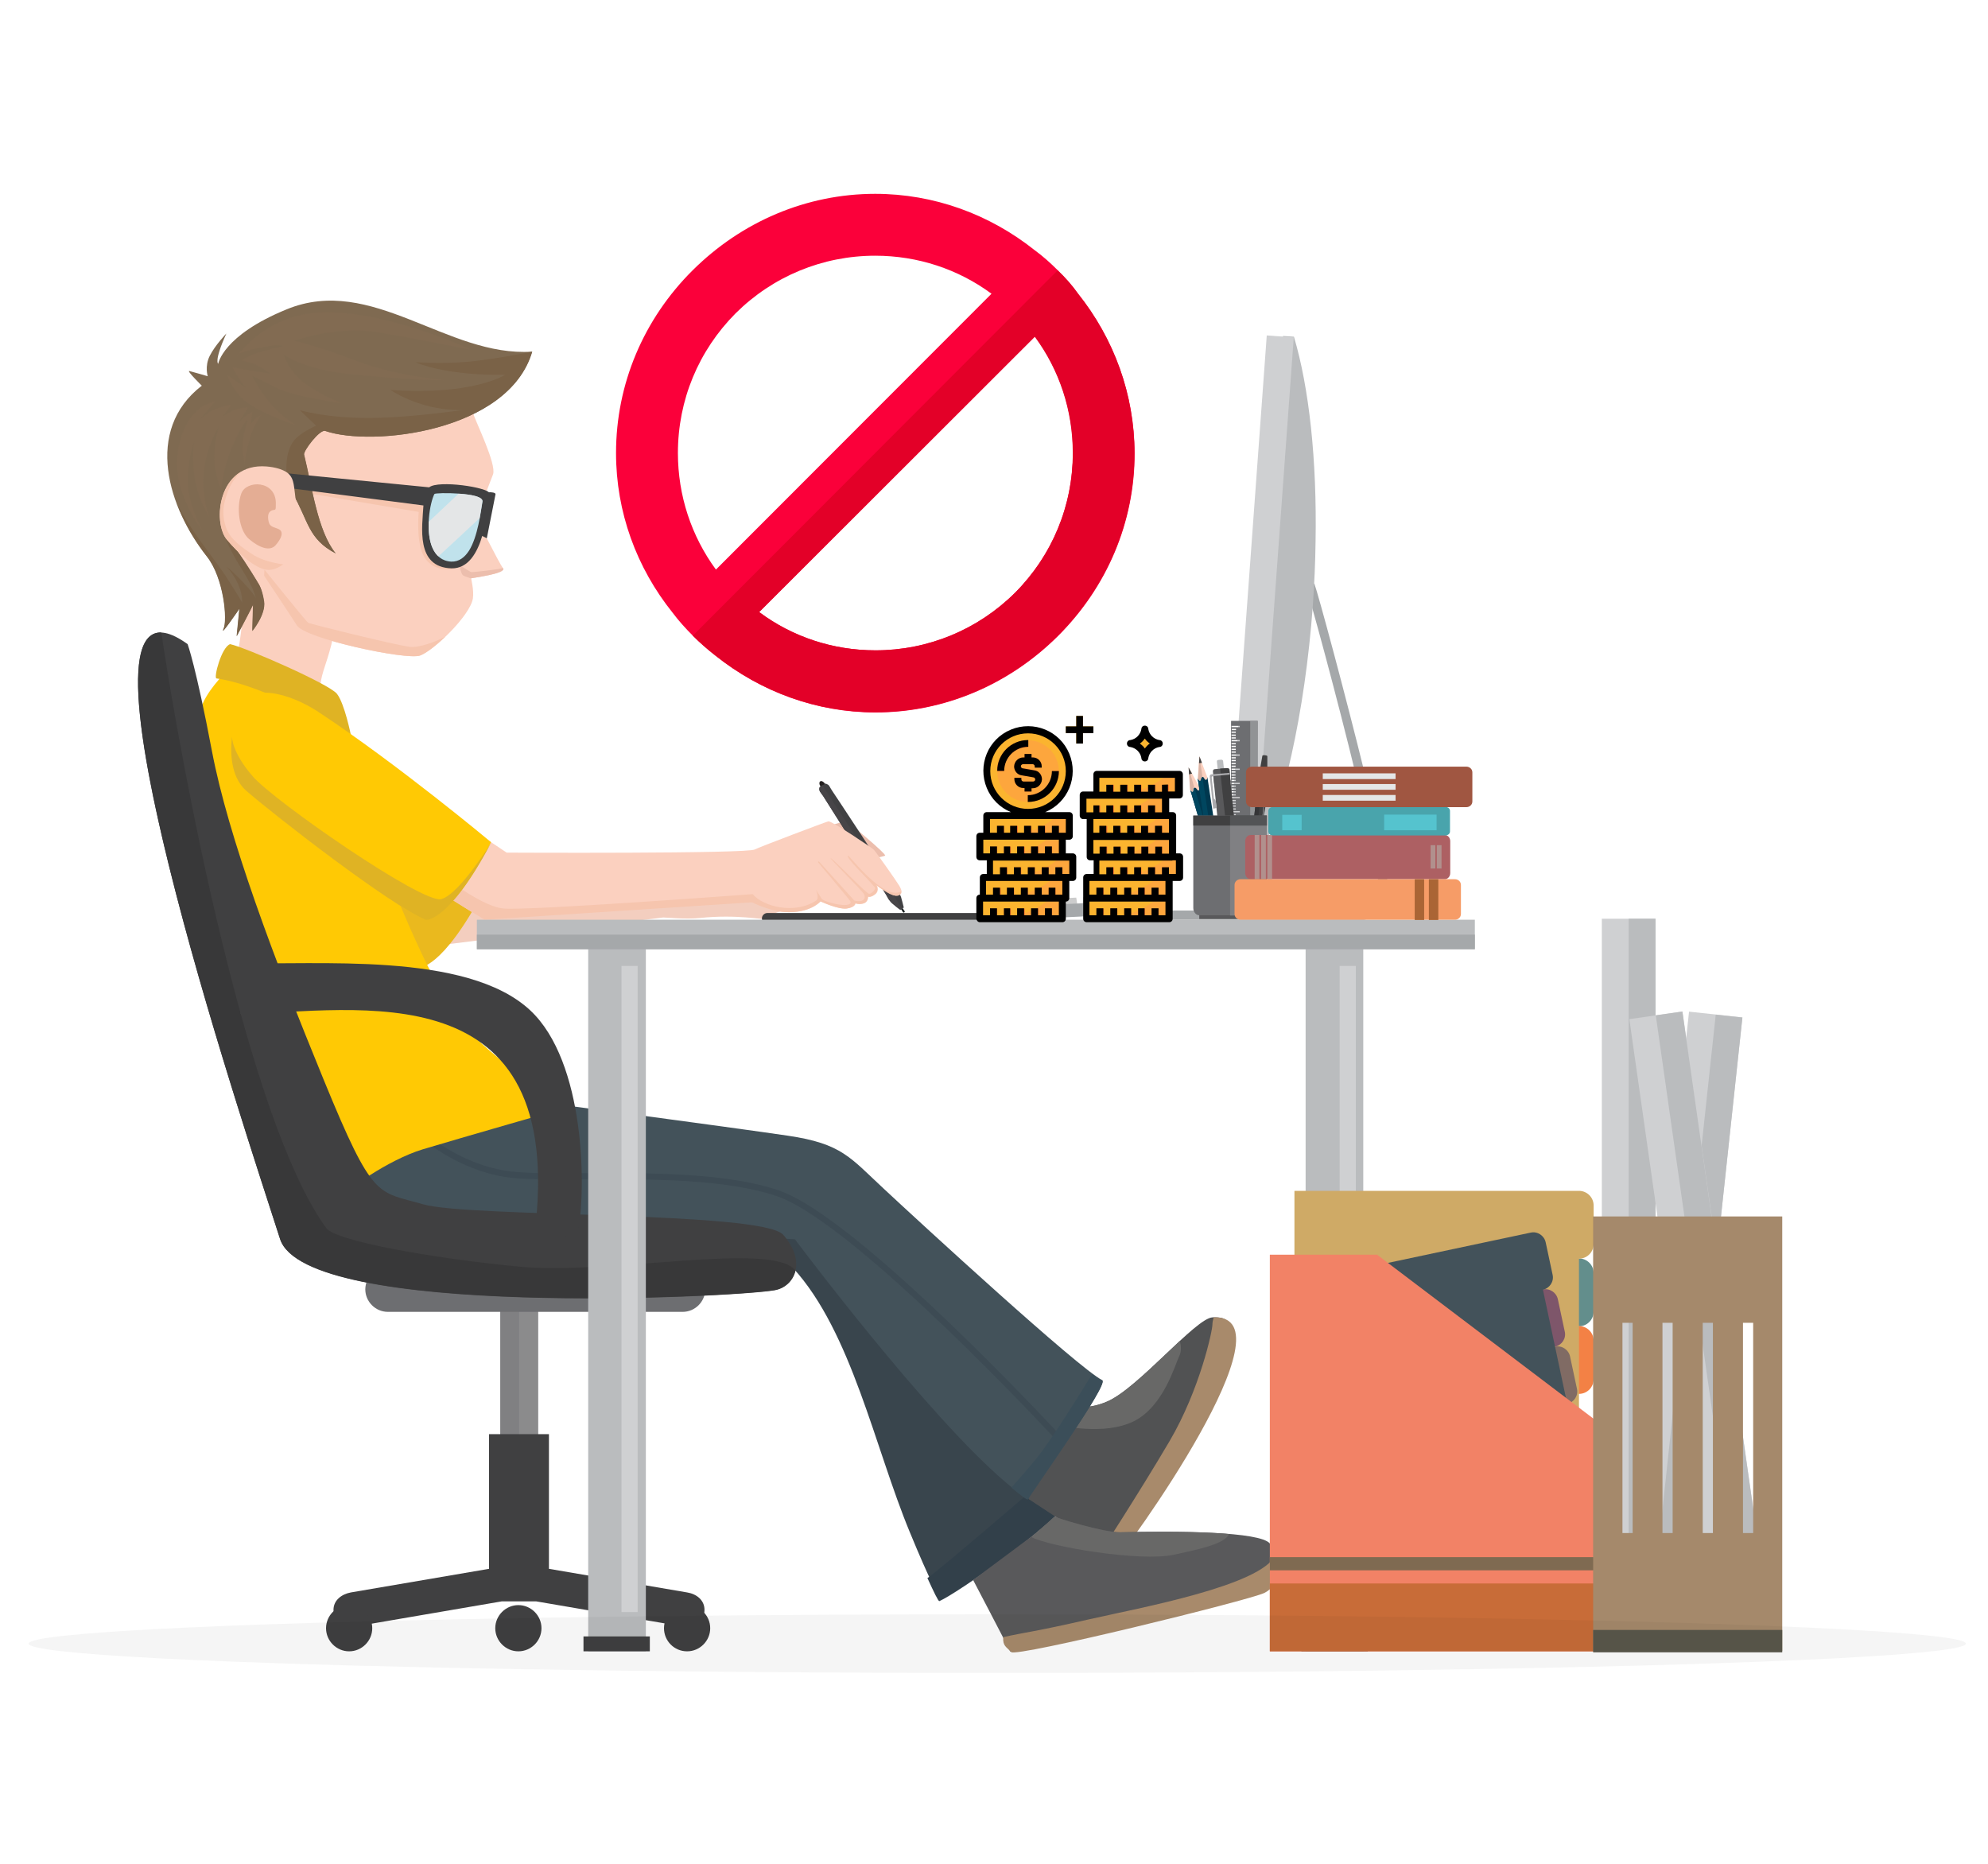 <?xml version="1.0" encoding="utf-8"?>
<!-- Generator: Adobe Illustrator 22.0.0, SVG Export Plug-In . SVG Version: 6.00 Build 0)  -->
<svg version="1.1" id="Layer_1" xmlns="http://www.w3.org/2000/svg" xmlns:xlink="http://www.w3.org/1999/xlink" x="0px" y="0px"
	 viewBox="0 0 800 750" style="enable-background:new 0 0 800 750;" xml:space="preserve">
<style type="text/css">
	.st0{fill-rule:evenodd;clip-rule:evenodd;fill:#F3CEBF;}
	.st1{fill-rule:evenodd;clip-rule:evenodd;fill:#EAB91E;}
	.st2{fill-rule:evenodd;clip-rule:evenodd;fill:#ECBEAD;}
	.st3{fill-rule:evenodd;clip-rule:evenodd;fill:#1D2324;}
	.st4{fill-rule:evenodd;clip-rule:evenodd;fill:#232020;}
	.st5{fill-rule:evenodd;clip-rule:evenodd;fill:#414143;}
	.st6{fill-rule:evenodd;clip-rule:evenodd;fill:#323133;}
	.st7{fill-rule:evenodd;clip-rule:evenodd;fill:#2D2B2C;}
	.st8{fill-rule:evenodd;clip-rule:evenodd;fill:#474548;}
	.st9{fill-rule:evenodd;clip-rule:evenodd;fill:#1A2122;}
	.st10{fill-rule:evenodd;clip-rule:evenodd;fill:#FBD0BF;}
	.st11{fill-rule:evenodd;clip-rule:evenodd;fill:#F6C5AE;}
	.st12{fill-rule:evenodd;clip-rule:evenodd;fill:#7F6A51;}
	.st13{fill-rule:evenodd;clip-rule:evenodd;fill:#7A6247;}
	.st14{fill-rule:evenodd;clip-rule:evenodd;fill:#39454D;}
	.st15{fill-rule:evenodd;clip-rule:evenodd;fill:#32404A;}
	.st16{fill-rule:evenodd;clip-rule:evenodd;fill:#515253;}
	.st17{fill-rule:evenodd;clip-rule:evenodd;fill:#686867;}
	.st18{fill-rule:evenodd;clip-rule:evenodd;fill:#A88A6B;}
	.st19{fill-rule:evenodd;clip-rule:evenodd;fill:#43525A;}
	.st20{fill-rule:evenodd;clip-rule:evenodd;fill:#3D4B54;}
	.st21{fill-rule:evenodd;clip-rule:evenodd;fill:#3B4E59;}
	.st22{fill-rule:evenodd;clip-rule:evenodd;fill:#FFC904;}
	.st23{fill-rule:evenodd;clip-rule:evenodd;fill:#59595B;}
	.st24{fill-rule:evenodd;clip-rule:evenodd;fill:#CCCCCC;}
	.st25{fill-rule:evenodd;clip-rule:evenodd;fill:#A5A8AA;}
	.st26{fill-rule:evenodd;clip-rule:evenodd;fill:#404041;}
	.st27{fill-rule:evenodd;clip-rule:evenodd;fill:#808082;}
	.st28{fill-rule:evenodd;clip-rule:evenodd;fill:#8B8B8C;}
	.st29{fill-rule:evenodd;clip-rule:evenodd;fill:#6D6E71;}
	.st30{fill-rule:evenodd;clip-rule:evenodd;fill:#DFB324;}
	.st31{fill-rule:evenodd;clip-rule:evenodd;fill:#383839;}
	.st32{fill-rule:evenodd;clip-rule:evenodd;fill:#BABCBE;}
	.st33{fill-rule:evenodd;clip-rule:evenodd;fill:#C0E2EC;}
	.st34{fill-rule:evenodd;clip-rule:evenodd;fill:#E4E6E7;}
	.st35{fill-rule:evenodd;clip-rule:evenodd;fill:#E4AD94;}
	.st36{fill-rule:evenodd;clip-rule:evenodd;fill:#CFD0D2;}
	.st37{fill-rule:evenodd;clip-rule:evenodd;fill:#826B52;}
	.st38{fill-rule:evenodd;clip-rule:evenodd;fill:#919395;}
	.st39{fill-rule:evenodd;clip-rule:evenodd;fill:#ABABAE;}
	.st40{fill-rule:evenodd;clip-rule:evenodd;fill:#353537;}
	.st41{fill-rule:evenodd;clip-rule:evenodd;fill:#504D6A;}
	.st42{fill-rule:evenodd;clip-rule:evenodd;fill:#00384F;}
	.st43{fill-rule:evenodd;clip-rule:evenodd;fill:#00465F;}
	.st44{fill-rule:evenodd;clip-rule:evenodd;fill:#DAB3A4;}
	.st45{fill-rule:evenodd;clip-rule:evenodd;fill:#414141;}
	.st46{fill-rule:evenodd;clip-rule:evenodd;fill:#808083;}
	.st47{fill-rule:evenodd;clip-rule:evenodd;fill:#535456;}
	.st48{fill-rule:evenodd;clip-rule:evenodd;fill:#AD6063;}
	.st49{fill-rule:evenodd;clip-rule:evenodd;fill:#49A4AC;}
	.st50{fill-rule:evenodd;clip-rule:evenodd;fill:#A05641;}
	.st51{fill-rule:evenodd;clip-rule:evenodd;fill:#B1908D;}
	.st52{fill-rule:evenodd;clip-rule:evenodd;fill:#F69C67;}
	.st53{fill-rule:evenodd;clip-rule:evenodd;fill:#AA6535;}
	.st54{fill-rule:evenodd;clip-rule:evenodd;fill:#55C3CE;}
	.st55{fill-rule:evenodd;clip-rule:evenodd;fill:#638E8C;}
	.st56{fill-rule:evenodd;clip-rule:evenodd;fill:#F38145;}
	.st57{fill-rule:evenodd;clip-rule:evenodd;fill:#CFAA66;}
	.st58{fill-rule:evenodd;clip-rule:evenodd;fill:#7E566A;}
	.st59{fill-rule:evenodd;clip-rule:evenodd;fill:#806B64;}
	.st60{fill-rule:evenodd;clip-rule:evenodd;fill:#F28266;}
	.st61{fill-rule:evenodd;clip-rule:evenodd;fill:#C86C38;}
	.st62{fill-rule:evenodd;clip-rule:evenodd;fill:#A5896B;}
	.st63{fill-rule:evenodd;clip-rule:evenodd;fill:#59574B;}
	.st64{opacity:4.000000e-02;fill-rule:evenodd;clip-rule:evenodd;}
	.st65{fill:#FBB42F;}
	.st66{fill:#FDA63D;}
	.st67{fill:#FB7B2F;}
	.st68{fill:#FB003A;}
	.st69{fill:#E30028;}
</style>
<g id="character">
	<path id="XMLID_214_" class="st0" d="M131.6,352.8c6.7,0,128.2,2.9,131.2,1.3c3-1.6,17.7-8.1,15.4-7.7c-2.3,0.4,19.1-1.5,19.1-1.5
		s27.4,17.7,31.1,17.6c7.3-0.2-11.9,2.2-21.8,7.1c1.1,0.7-10-1.8-24.9-0.2c-5.5,0.6-13.8-0.2-14.8-0.2c-1,0.1-121,15-121,15
		L131.6,352.8z"/>
	<path id="XMLID_213_" class="st1" d="M93.2,304.6c-4.2,11.3-4.7,26.1,3,32.8c10.6,9.3,57.9,46.1,72.3,52c0,0,9.3,1,26.3-31.2
		c0,0-37.3-31.2-69.6-52.5C113.9,298.2,97.3,293.5,93.2,304.6z"/>
	<path id="XMLID_212_" class="st2" d="M313.7,341.9c1.4-0.8,12.2-7.4,12.6-7.4c0.4,0,13.5-4.2,14.1-4c1,0.3,16.4,13.2,15.8,13.8
		c-0.2,0.2-5.8,1.7-7.5,1c-4.6-1.9-8.4-8-10.5-8.5c-2.8-0.7-8.8,1.3-10.6,0.9C325.8,337.3,313.7,341.9,313.7,341.9z"/>
	<g id="XMLID_204_">
		<path id="XMLID_211_" class="st3" d="M363.9,367.1L363.9,367.1c-0.2,0.1-0.4,0.1-0.5-0.1l-1.1-1.6c-0.1-0.2-0.1-0.4,0.1-0.5
			c0.2-0.1,0.4-0.1,0.5,0.1l1.1,1.6C364.2,366.8,364.1,367,363.9,367.1z"/>
		<path id="XMLID_210_" class="st4" d="M332,317.4c0.5-0.3,0.5-1.2-0.1-2.1c-0.5-0.8-1.4-1.2-1.8-0.9c-0.5,0.3-0.5,1.2,0.1,2.1
			C330.6,317.3,331.5,317.7,332,317.4z"/>
		<path id="XMLID_209_" class="st5" d="M363.7,365.2c-0.2-0.9-1-3.9-1.1-4.2c-0.1-0.3-0.3-0.8-0.8-1.7c-0.5-0.9-0.9-0.9-4.1-6.2
			c-3.3-5.3-21.7-33.3-22.9-35c-1.1-1.7-1.1-2.2-1.9-2.5c-0.7-0.4-0.8-0.3-1.1-0.1c-0.1,0.1-0.5,0.3-0.9,0.5
			c-0.4,0.3-0.7,0.5-0.8,0.6c-0.3,0.2-0.4,0.3-0.4,1.1c0.1,0.8,0.4,1,1.6,2.7c1.1,1.8,19,30.1,22.5,35.3c3.5,5.2,3.3,5.5,3.9,6.3
			c0.6,0.8,1,1.2,1.2,1.4c0.2,0.2,2.6,2.2,3.4,2.7L363.7,365.2z"/>
		<path id="XMLID_208_" class="st6" d="M357,355.5l-0.8,0.5c-0.2,0.2-0.6,0.1-0.7-0.2l-7.4-11.5c-0.2-0.2-0.1-0.6,0.2-0.7l0.8-0.5
			c0.2-0.2,0.6-0.1,0.7,0.2l7.4,11.5C357.3,355,357.3,355.4,357,355.5z"/>
		<path id="XMLID_207_" class="st7" d="M355.5,355.9c0.2,0.2,0.5,0.3,0.7,0.2l0.4-0.3l-8-12.4l-0.4,0.3c-0.2,0.2-0.3,0.5-0.2,0.7
			L355.5,355.9z"/>
		<path id="XMLID_206_" class="st8" d="M356.2,356c-0.2,0.2-0.6,0.1-0.7-0.2l-7.4-11.5c-0.2-0.2-0.1-0.6,0.2-0.7l0.4-0.3L330.9,316
			c-0.4,0.3-0.7,0.5-0.8,0.6c-0.3,0.2-0.4,0.3-0.4,1.1c0.1,0.8,0.4,1,1.6,2.7c1.1,1.8,19,30.1,22.5,35.3c3.5,5.2,3.3,5.5,3.9,6.3
			c0.6,0.8,1,1.2,1.2,1.4c0.2,0.2,2.6,2.2,3.4,2.7l0.4-0.3l0.3-0.2l-0.5-0.8l-5.9-9.1L356.2,356z"/>
		<path id="XMLID_205_" class="st9" d="M363,365.7l-0.3,0.2l0.7,1.1c0.1,0.2,0.3,0.2,0.5,0.1L363,365.7z"/>
	</g>
	<path id="XMLID_203_" class="st10" d="M93.9,219.4c2.6,20.1,6.3,21.2,0.9,48c0,0,35,16.9,34.7,15.7c-2.6-13,3.6-13.7,6.3-37.9
		L93.9,219.4z"/>
	<path id="XMLID_202_" class="st10" d="M190.3,166.1c1.1,3.6,9.6,20.7,8.1,24.8c-1.6,4.1-6.7,17.4-6.7,17.4s9,18.1,10.7,20.3
		c1.8,2.2-12.7,4-12.8,4.1c-0.1,0,1.2,4.7,0.7,8.1c-1.1,7-16.1,21.3-21.3,23c-5.7,1.9-46.1-6.8-49.5-12.1c-3.4-5.3-13.2-20-13.2-20
		l0.2-5.1c1.2-26.8,9.3-50.9,13-79.8L190.3,166.1z"/>
	<path id="XMLID_201_" class="st11" d="M191.7,218.9c-0.4,0.2-1.3,6.8-6.7,9.2c-3.7,1.7-11.6,1.9-14.8-5c-2.8-6-1.7-17.1-1.7-17.1
		l-42.6-7.2l-1.1-5l61.1,9.1L191.7,218.9z"/>
	<path id="XMLID_200_" class="st2" d="M202.4,228.6c1.8,2.2-12.7,4-12.8,4.1c0,0,0,0,0,0.1c-4.3-1.6-3.3-0.5-4.9-5.5
		c0,0,4.5,2.7,4.8,2.9C189.8,230.4,201.7,229,202.4,228.6z"/>
	<path id="XMLID_199_" class="st11" d="M179.2,256.2c-4,3.8-8,6.8-10.2,7.6c-5.7,1.9-46.1-6.8-49.5-12.1c-3.4-5.3-13.2-20-13.2-20
		l0.1-2.5c0,0,16.8,20.9,17.6,21.4c0.8,0.5,34.8,8.9,40.9,9.7C168.7,260.7,175.2,258.3,179.2,256.2z"/>
	<path id="XMLID_198_" class="st12" d="M135.1,222.7c-11.3-5.9-10.9-13.2-17.5-24.5c0,0-5.6-7.4-16-1.4c-10.4,6-11.1,18.2-6.7,24.2
		c4.4,6,9,13.8,9,13.8s1.5,2,2.3,7.2c0.8,5.2-4.7,11.9-4.7,11.9s0.3-11.2,0.3-10.7c0,0.4-6.6,12.8-6.6,12.8l1.1-11.1
		c0,0-8,11.7-6.4,8.2c1.7-3.4,0.2-20.5-6.7-29.2c-15.4-19.5-25.4-50.6-2-68.7c0,0-6.3-6.2-5-5.9c1.3,0.3,7.4,2.1,7.4,2.1
		s-1.3-4,0.8-8.2c2.1-4.2,6.6-8.9,6.7-9c-5.1,11.2-3.3,12.2-3.3,12.2s1.8-11.4,27.5-21.9c34.4-14.2,64.6,19.3,98.8,17
		c-9.5,32.3-64.5,38.4-83.3,31.9c-2.2-0.7-8.8,8-8.5,9.5C125.6,196,127.8,213.8,135.1,222.7z"/>
	<path id="XMLID_197_" class="st13" d="M94.2,204.7c-2.8,5.8-2.1,12.4,0.8,16.3c4.4,6,9,13.8,9,13.8s1.5,2,2.3,7.2
		c0.8,5.2-4.7,11.9-4.7,11.9s0.3-11.2,0.3-10.7c0,0.4-6.6,12.8-6.6,12.8l1.1-11.1c0,0-8,11.7-6.4,8.2c1.7-3.4,0.2-20.5-6.7-29.2
		c-4.9-6.3-9.3-13.7-12.2-21.5c5.7,11.2,12.7,19.2,19.4,28.9c0.6,0.9,6.9,10.7,6.9,11.2c0,0.4,0.9-6.6-6.2-14.4
		c2.3,1.5,11.4,10.7,11.8,12.9c0.1,0.6-0.2-2.3-3-7.4c-2.8-5.2-8.6-12.7-10.4-21.2c-1.7-8.5,1.3-8.8,2.7-10.2
		C92.4,202.2,92.9,203,94.2,204.7z"/>
	<path id="XMLID_196_" class="st13" d="M135.1,222.7c-11.3-5.9-10.9-13.2-17.5-24.5c0,0-0.5-0.7-1.5-1.5c-2-10.6-0.2-16.4,2.2-19.4
		c2.7-3.4,8.9-6,8.9-6l-6.5-6.2c21.2,5.4,44.4,2.6,65.8-0.1c-12.2,0.4-23.1-4-29.4-8.1c32.2,2.3,45.5-5.6,46.2-6.1
		c0,0-21.7,0.8-36.1-5c-0.6-0.2,9.5,0.8,20.7-0.2s26.3-4.1,26.3-4.1c-9.5,32.3-64.5,38.4-83.3,31.9c-2.2-0.7-8.8,8-8.5,9.5
		C125.6,196,127.8,213.8,135.1,222.7z"/>
	<path id="XMLID_195_" class="st14" d="M268.3,495.5c-0.4,0.1,50.8,14.7,50.8,14.7c23.6,25.8,32.9,72.3,47,106.3
		c8.2,19.9,11.8,26.6,12.8,26.4c9-2.3,42.3-47.9,41.1-49.2l-98.6-111.2L268.3,495.5z"/>
	<path id="XMLID_194_" class="st15" d="M373.2,635c2.7,5.9,4.4,9.4,4.8,9.3c7-3,45.5-29.9,53.2-41.4c-4.4-1.5-13.2-5.6-13.2-5.6
		C418,597.5,375,634.3,373.2,635z"/>
	<path id="XMLID_193_" class="st16" d="M420.9,562.4c5.6,0.9,12.1,7,24.6,1.6c12.5-5.3,35.7-33.7,42.5-33.9c6.7-0.2,6.5,1.9,8.8,9.1
		c2.3,7.2-47.1,87.5-48.5,86.6c-1.4-0.9-34.4-22.6-34.4-22.6L420.9,562.4z"/>
	<path id="XMLID_192_" class="st17" d="M429.1,565.1c4.2,1.3,9.3,1.9,16.4-1.1c7.8-3.3,19.8-15.6,29.3-24.4c0.5,1.9,0.7,4.2-0.3,6.2
		c-1.6,3.2-6.2,20.1-18.2,26.1c-12.1,6-29.8,1.6-29.8,1.6L429.1,565.1L429.1,565.1z"/>
	<path id="XMLID_191_" class="st18" d="M488.4,530.1c32.9-0.9-34.1,92.7-41.9,100.9c-2.9-2.1-5.1-4.1-5.1-4.1s16.9-26,29.2-46.9
		c12.3-20.9,17.4-44.9,17.3-47.1C487.9,532.2,488.1,531.2,488.4,530.1z"/>
	<path id="XMLID_190_" class="st19" d="M139.8,454.6c1.4,7.4,4.6,20.9,17.6,28.3c13,7.4,162.5,15.8,162.5,15.8s53.3,71.3,85.3,98.2
		c7.7,6.5,8.4,6.7,8.7,6.1c1.4-2.8,32.5-46.2,29.7-47.6c-9.6-4.8-73.1-63.2-87.9-77c-13.6-12.6-16.9-18.2-38.7-21.4
		c-22.4-3.3-107.1-14.7-112.7-15.1C197.3,441.6,139.8,454.6,139.8,454.6z"/>
	<path id="XMLID_189_" class="st20" d="M168.2,453.8c0.2,0.2,0.4,0.3,0.7,0.5c3.6,3,16.7,13.9,34.5,16.8c6.8,1.1,18.5,1.1,32.1,1
		c25.3-0.1,57.2-0.3,78.1,7c32.3,11.2,112.5,97.9,112.7,98.1l-1.8,1.7c-0.2-0.2-80-86.4-111.7-97.5c-20.5-7.1-52.2-7-77.3-6.8
		c-13.8,0.1-25.5,0.1-32.5-1c-18.5-3.1-32-14.3-35.7-17.4c-0.3-0.2-0.5-0.4-0.6-0.5L168.2,453.8z"/>
	<path id="XMLID_188_" class="st21" d="M407,598.6c5.9,4.9,6.6,5.1,6.8,4.6c1.4-2.8,32.5-46.2,29.7-47.6c-0.9-0.4-2.3-1.4-4-2.7
		c-4.4,7.2-16.5,26.8-22.6,34.2C412.9,592,409.4,595.9,407,598.6z"/>
	<path id="XMLID_187_" class="st22" d="M125.6,279.6c-8.9-9.1-24.2-12-27.1-12.6c-4.2-0.8-5.3-2.1-7.4-1.4c-0.4,0.1-0.8,1-3.3,3.5
		c-0.4,0.4,3.4,0.3,2.3,1.9c-2,2.8-9.2,9.3-10.5,18.8c-1.9,13.5,2.2,17.8,5.5,46c4.6,40.4,18.1,93.3,38.1,121.2
		c20,27.9,11.6,28.8,13.5,25.5c1.9-3.2,19.5-15.8,33.4-20c13.9-4.2,59.6-17.3,59.6-17.3s-27.1-14.7-41.9-31.4
		C163.4,386.6,136.6,291,125.6,279.6z"/>
	<path id="XMLID_186_" class="st23" d="M417.1,616.8l7.4-6.6c-0.4,0.4,19.7,6.5,26.2,6.4c23.2-0.6,56.4-0.3,60.3,4.5
		c3.9,4.9,3.5,13.9-0.7,17.9c-4.2,3.9-103.1,27.2-103.8,25.5c-0.7-1.6-14.9-28.7-14.9-28.7L417.1,616.8z"/>
	<path id="XMLID_185_" class="st17" d="M415,618.5l5.8-5l0,0l3.7-3.3c-0.4,0.4,19.7,6.5,26.2,6.4c13.9-0.3,31.3-0.4,43.9,0.7
		c-1.8,4.2-13.5,6.4-22.1,8.3C459,628.6,422.3,622.4,415,618.5z"/>
	<g id="XMLID_490_">
		<polygon id="XMLID_499_" class="st24" points="400.2,362.8 406.4,362.5 407,366.3 400,366.7 		"/>
		<polygon id="XMLID_498_" class="st24" points="409.1,362.3 415.3,362 415.9,365.9 408.9,366.2 		"/>
		<polygon id="XMLID_497_" class="st24" points="418,361.9 424.2,361.6 424.8,365.5 417.8,365.8 		"/>
		<polygon id="XMLID_496_" class="st24" points="426.9,361.5 433.1,361.2 433.7,365.1 426.7,365.4 		"/>
		<polygon id="XMLID_495_" class="st24" points="435.8,361.1 442,360.8 442.6,364.6 435.6,365 		"/>
		<polygon id="XMLID_494_" class="st24" points="444.7,360.6 450.9,360.4 451.5,364.2 444.5,364.5 		"/>
		<polygon id="XMLID_493_" class="st24" points="453.6,360.2 459.8,359.9 460.4,363.8 453.4,364.1 		"/>
		<path id="XMLID_492_" class="st25" d="M395,367.3c0-0.5,0.2-1,0.5-1.4c0.4-0.4,0.8-0.6,1.4-0.6l72.3-3.4c0.5,0,1,0.2,1.4,0.5
			c0.4,0.4,0.6,0.8,0.6,1.4l0.1,1.3c0.1,1.1-0.8,2-1.9,2.1l-72.3,3.4c-1.1,0.1-2-0.8-2.1-1.9L395,367.3z"/>
		<path id="XMLID_491_" class="st25" d="M465.7,365l1.9-0.3l0,2.2l-0.4,3.5h-1.5C465.8,370.4,465.7,365,465.7,365z"/>
	</g>
	<path id="XMLID_184_" class="st26" d="M308.8,367.4h107.7c1.2,0,2.2,1,2.2,2.2l0,0c0,1.2-1,2.2-2.2,2.2H308.8c-1.2,0-2.2-1-2.2-2.2
		l0,0C306.6,368.4,307.6,367.4,308.8,367.4z"/>
	<path id="XMLID_183_" class="st10" d="M169.6,320.2l34.3,22.9c0,0,97.8,0.5,99.9-1.3c0.9-0.6,29.1-11.3,29.6-11.3
		c1.6,0,17.4,10.6,18.2,11.4c0.8,0.8,8.8,12.1,10.2,14.4c1.4,2.3,1.3,3.4-0.1,4c-1.5,0.6-3.8-0.7-6-2.1c-2.3-1.4-2.9-2.1-2.9-2.1
		s1.3,2.2-0.5,3.7c-1.8,1.5-2.9,1-2.9,1s0.1,2.1-1.7,2.7c-1.8,0.6-3.4,0-3.4,0s0,1.6-3.5,2.1c-3.5,0.4-10.5-2.9-10.5-2.9
		s-4.2,5-14.6,4.3c-5.8-0.4-13.6-4.8-13.6-4.8L195,370.1c0,0-46.9-28.3-44.8-31.1C152.2,336.2,169.6,320.2,169.6,320.2z"/>
	<path id="XMLID_182_" class="st11" d="M362.6,358.7c0.1,0.8-0.3,1.3-1.1,1.6c-1.5,0.6-3.8-0.7-6-2.1c-2.3-1.4-2.9-2.1-2.9-2.1
		s1.3,2.2-0.5,3.7c-1.8,1.5-2.9,1-2.9,1s0.1,2.1-1.7,2.7c-1.8,0.6-3.4,0-3.4,0s0,1.6-3.5,2.1c-3.5,0.4-10.5-2.9-10.5-2.9
		s-4.2,5-14.6,4.3c-5.8-0.4-12.9-3.9-12.9-3.9L195,370.1c0,0-12.7-7.6-24.5-15.4l2.5-6.5c0,0,19.3,16.5,29.7,17.4
		c10.4,0.9,100.2-5.8,100.2-5.8c4.1,5,16.9,8.3,25.5,2.6c1.5-1-0.1-4.4-0.1-4.4s1.6,2.5,2.4,3.7c0.8,1.2,11.8,4.2,11.6,1.2
		c0-0.5-11.1-13.4-13-15.8c-0.3-0.4,0.2-0.6,0.4-0.3l14.1,15.6c0,0,1.4,0.3,2.5,0.2c1.1-0.2,2.1-1.1,1.5-2.6
		c-0.6-1.5-14.7-15.2-13.5-14.7c1.2,0.5,14.5,14.5,15.5,14.4c1-0.2,2.9-1.9,2.2-2.7c-3.4-4.1-12-12.1-10.7-12.7
		C341.7,344.1,355.7,362.7,362.6,358.7z"/>
	<g id="XMLID_179_">
		<rect id="XMLID_181_" x="201.3" y="507.2" class="st27" width="15.2" height="81.1"/>
		<rect id="XMLID_180_" x="208.9" y="507.2" class="st28" width="7.6" height="81.1"/>
	</g>
	<path id="XMLID_178_" class="st26" d="M196.9,577.1h24v54.2l55.6,9.5c3.8,0.6,7,3.1,7,7v0c0,3.8-3.2,7.6-7,7l-60.7-10.4h-13.9
		l-60.7,10.4c-3.8,0.6-7-3.1-7-7v0c0-3.8,3.2-6.3,7-7l55.6-9.5V577.1z"/>
	<path id="XMLID_177_" class="st26" d="M140.5,664.5c5.1,0,9.3-4.2,9.3-9.3c0-5.1-4.2-9.3-9.3-9.3c-5.1,0-9.3,4.2-9.3,9.3
		C131.2,660.3,135.4,664.5,140.5,664.5z"/>
	<path id="XMLID_176_" class="st26" d="M276.5,664.5c5.1,0,9.3-4.2,9.3-9.3c0-5.1-4.2-9.3-9.3-9.3c-5.1,0-9.3,4.2-9.3,9.3
		C267.2,660.3,271.3,664.5,276.5,664.5z"/>
	<path id="XMLID_175_" class="st26" d="M208.6,664.5c5.1,0,9.3-4.2,9.3-9.3c0-5.1-4.2-9.3-9.3-9.3c-5.1,0-9.3,4.2-9.3,9.3
		C199.3,660.3,203.5,664.5,208.6,664.5z"/>
	<path id="XMLID_174_" class="st29" d="M156.1,509.7h118.6c5,0,9.1,4.1,9.1,9.1l0,0c0,5-4.1,9.1-9.1,9.1H156.1c-5,0-9.1-4.1-9.1-9.1
		l0,0C147.1,513.7,151.1,509.7,156.1,509.7z"/>
	<path id="XMLID_173_" class="st30" d="M92.6,259.2c6.4,1.4,39.8,16,43,20c3.1,4,5.6,16.6,5.6,16.6c-4.5-2.2-34.2-20-54.1-22.8
		C85.9,272.8,89.1,260.4,92.6,259.2z"/>
	<path id="XMLID_172_" class="st22" d="M96,285.3c-4.2,11.3-4.7,26.1,3,32.8c10.6,9.3,57.9,46.1,72.3,52c0,0,9.3,1,26.3-31.2
		c0,0-37.3-31.2-69.6-52.5C116.7,279,100.1,274.2,96,285.3z"/>
	<path id="XMLID_171_" class="st30" d="M93.4,296.3c-1.1,8.6,0.3,17.2,5.7,21.9c10.6,9.3,57.9,46.1,72.3,52c0,0,9.3,1,26.3-31.2
		c0,0-12.7,20.7-20.1,22.8c-7.4,2.1-67.4-39.5-75.9-49.4C93.2,302.6,93.3,296.5,93.4,296.3z"/>
	<path id="XMLID_170_" class="st26" d="M75.5,259.2c-56.4-40.6,23.2,195.6,37.2,239.4c10.3,32.2,183.1,23.5,199.1,20.6
		c7.8-1.4,13-11.3,3.4-22.3c-8.4-9.6-126.4-6.9-145-12.3c-18.5-5.4-19.9-1.2-39.9-50c-20-48.7-38.5-98-45-132.3
		C78.8,268,75.5,259.2,75.5,259.2z"/>
	<path id="XMLID_169_" class="st31" d="M64.9,254.5c-34-0.9,34.9,203.6,47.8,244c10.3,32.2,183.1,23.5,199.1,20.6
		c4-0.7,7.3-3.7,8.3-7.8c-8.9-12-75.1,1.9-111.2-1.6c-36.1-3.5-73.9-10.4-77.6-15.5C99.5,450.5,73.2,309.8,64.9,254.5z"/>
	<rect id="XMLID_168_" x="236.7" y="375.7" class="st32" width="23.2" height="288.8"/>
	<rect id="XMLID_167_" x="525.4" y="374.1" class="st32" width="23.2" height="290.4"/>
	<rect id="XMLID_166_" x="191.9" y="370.1" class="st32" width="401.6" height="11.8"/>
	<rect id="XMLID_165_" x="191.9" y="376.1" class="st25" width="401.6" height="5.9"/>
	<path id="XMLID_164_" class="st26" d="M232.3,497.9c3.9-19.4,3.2-70.8-19-91.4c-25.7-23.9-86.6-17.9-118-19l1.4,20.5
		c46.6-0.8,131.9-18.5,118.4,88.8L232.3,497.9z"/>
	<path id="XMLID_163_" class="st26" d="M194,198.5c0.6-0.2,1.3-0.2,2.5-0.4c1.2-0.1,3,0.1,2.9,0.8c-0.1,0.6-3.5,17.7-3.5,17.7
		s-4.3-2.1-3.4-1.8C193.4,215,194,198.5,194,198.5z"/>
	<path id="XMLID_160_" class="st26" d="M197,198.5c-0.7,4.4-1.8,30.5-15.3,30.2c-14.5-0.4-11.8-16.6-11.3-25.3L97.8,194l0.9-5.2
		c24.6,2.4,49.3,4.9,74,7.3C176.4,193.1,196.5,196.1,197,198.5L197,198.5z M193.9,201.6L193.9,201.6c0.2-2.5-18.3-3.5-18.9-2.4
		c-2.6,4.9-5.4,25.9,6.5,26.4C191.1,226.1,192.8,207.7,193.9,201.6z"/>
	<path id="XMLID_159_" class="st33" d="M174.8,198.8c-1.8,3.5-3.8,14.9-0.7,21.8c1.4,3,3.7,5.2,7.5,5.4c3.1,0.1,5.4-1.7,7.2-4.5
		c3.5-5.7,4.6-15.3,5.4-19.8C194.4,198.1,175.2,198.1,174.8,198.8z"/>
	<path id="XMLID_158_" class="st34" d="M172.5,210c-0.1,3.7,0.2,7.6,1.6,10.6c0.6,1.3,1.3,2.4,2.3,3.3c4.4-4,10.8-10,16.6-15.4
		c0.5-2.6,0.8-5,1.1-6.7c0.2-2.6-7.8-3-9.6-3.1L172.5,210z"/>
	<path id="XMLID_157_" class="st10" d="M114.8,189.7c-1.6-0.9-4-1.7-7.6-2c-19.5-1.5-21.8,22.5-15.9,29.4
		c4.8,5.7,11.5,11.7,16.3,12.1c4.9,0.3,10.2-4.6,11.9-8.9c1.3-3.3,0-14.8-0.8-21.6C118.2,195.2,118.3,191.6,114.8,189.7z"/>
	<path id="XMLID_156_" class="st11" d="M97.1,189.8c-10,5.8-10.4,21.9-5.8,27.4c4.8,5.7,11.5,11.7,16.3,12.1
		c2.2,0.2,4.4-0.8,6.4-2.2c-3.3-0.4-8.4-1.6-11.7-3.6c-5-3.1-9.9-6.7-11.4-11.4c-1.5-4.6-1.4-8.3,0.6-13.8
		C93.4,192.9,96.8,190,97.1,189.8z"/>
	<path id="XMLID_155_" class="st35" d="M97.1,198.6c-2,5.5-1,14.8,3.1,18.3c4.1,3.5,8.4,5.1,10.7,2.5c2.3-2.6,3.4-5.3,1.4-6.4
		c-2-1-3.7-0.8-4.2-3.1c-0.5-2.3-0.2-3.9,1.3-4.5c1.5-0.6,1.6,0.6,1.6-3C110.9,193.2,99.1,193.1,97.1,198.6z"/>
	<path id="XMLID_154_" class="st25" d="M528.9,234.8c1.5,4,12.4,44.3,20.5,77.3c5,20.3,8.9,38,8.9,43.1c0,14.9-9.7,14.9-9.7,14.9
		l0,0h-78.9v-3.7h78.9v0c0.4,0,6-0.4,6-11.2c0-4.8-3.8-22.2-8.7-42.2c-8-33-18.9-73-20.4-76.9L528.9,234.8z"/>
	<path id="XMLID_153_" class="st32" d="M520.7,135.5l-4.4-0.3l-15.5,214.1l4.3,0.3c11.2-24.2,20-62.5,23.2-105.9
		c0.6-8.7,1-17.3,1.1-25.6C530,185.1,526.8,156,520.7,135.5z"/>
	
		<rect id="XMLID_152_" x="400.2" y="236.7" transform="matrix(7.274957e-02 -0.997 0.997 7.274957e-02 229.046 730.715)" class="st36" width="214.6" height="10.9"/>
	<path id="XMLID_151_" class="st37" d="M95.6,142.9c1.9-2.1,9.6-12.4,25.2-16.1c25.7-6.1,69.2,14,68.7,13.9c-1.3-0.1-24-4.9-39-7.2
		c-15-2.3-32.1,3.6-32.1,3.6s7.9,1.6,25.3,8.2c17.4,6.6,36.1,7.4,34.6,7.7c-1.5,0.2-33.2-1.2-46-3.7c-12.7-2.5-18.1-6.6-18.1-6.6
		s1.7,6.5,8.7,11.7c7,5.2,16,8.4,15.2,8c-0.8-0.3-20.2-2.7-27.3-6.5c-7.1-3.8-9.3-4.6-9.3-4.6s3.9,7.8,9.1,13c5.2,5.2,9.3,7,7.9,6.6
		c-1.4-0.3-16.9-5.9-21.6-11.1c-4.6-5.2-5.7-9.5-5.2-8.9c0.5,0.6,7.8,5.6,7,5c-0.8-0.6-5.9-8.8-5-8.2c0.9,0.6,14.9,2.6,14.9,2.6
		s-3.7-2.9-6.3-3.8c-2.6-0.9-5-1.5-5-1.5s2.3-1.9,8.7-3.7c6.4-1.9,7.7-1.9,7.7-1.9C112.9,137.6,95.6,141.5,95.6,142.9z"/>
	<path id="XMLID_150_" class="st37" d="M82.2,163.1c0,0-6.5,3-9.6,13.8c-3.1,10.8-0.5,19.1,2.7,26.2c3.1,7.1,7.1,11.7,6.3,10.6
		c-0.8-1.2-6.3-11.6-6-21.1c0.2-9.5,2.7-15.1,2.7-15.1s-1.3,3.6-0.1,13.7c1.2,10.1,6.5,17.5,6,16.7c-0.5-0.8-3.5-10.1-1.9-20.2
		c1.6-10.1,6.3-16.8,5.8-16.1c-0.5,0.7-2.6,10.3-1.6,16.2c0.9,5.9,2.7,9.9,2.6,9.1c-0.1-0.8,0.8-8.8,4.5-17.5
		c3.7-8.7,6.3-10.9,6-10.3c-0.2,0.6-2.7,8.9-1.9,13.2c0.8,4.3,0.9,5.6,0.8,4.3c-0.1-1.3,1.7-10.9,3.9-15.1c2.2-4.2,3.1-4.8,3-4.6
		c-0.1,0.1-1.5,0.5-2.8,1.8c-1.3,1.3-1.6,1.9-1.6,1.7c0.1-0.2,0.5-4.7,0.5-4.7s-0.3,0.1-2.3,1.4c-2,1.3-3.5,3.4-3.3,3
		c0.2-0.3,4-6.1,4-6.1s-3.2-0.2-6.4,1.3c-3.1,1.5-4.1,2.7-4.1,2.6c0.1-0.1,3.8-5.1,3.6-5.1c-0.2,0-6,1.3-8.4,2.8
		c-2.4,1.5-4.1,3.2-4.1,3.1c0-0.1,6.3-7.3,6-7.3C86.3,161.5,82.2,163.1,82.2,163.1z"/>
	<path id="XMLID_149_" class="st18" d="M437.9,651.7c-21.3,4.9-25.9,5.2-34.2,7.1c-0.2,3.6,1.2,3.8,3.2,6
		c2,2.2,95.7-20.8,101.9-23.8c6.2-3,5.7-10.6,4.5-15.3C507.5,638.1,459.2,646.9,437.9,651.7z"/>
	<rect id="XMLID_131_" x="539.1" y="388.7" class="st36" width="6.5" height="260"/>
	<rect id="XMLID_130_" x="250.1" y="388.7" class="st36" width="6.5" height="260"/>
	<rect id="XMLID_129_" x="234.8" y="658.5" class="st26" width="26.7" height="6"/>
	<rect id="XMLID_128_" x="523.7" y="658.5" class="st26" width="26.7" height="6"/>
	<g id="XMLID_46_">
		<rect id="XMLID_127_" x="482.6" y="366.6" class="st23" width="24.8" height="3.2"/>
		<g id="XMLID_78_">
			<path id="XMLID_80_" class="st29" d="M495.4,290.1l-0.1,49.9l10.7,0l0.1-49.9L495.4,290.1L495.4,290.1z M498.9,337.9L498.9,337.9
				v0.5l-3.3,0l0-0.5L498.9,337.9L498.9,337.9z M498.9,292.1L498.9,292.1l0,0.5l-3.3,0l0-0.5L498.9,292.1L498.9,292.1z M497.4,293.3
				L497.4,293.3l0,0.5l-1.7,0l0-0.5L497.4,293.3L497.4,293.3z M497.3,294.4L497.3,294.4l0,0.5l-1.7,0l0-0.5L497.3,294.4L497.3,294.4
				z M497.3,295.6L497.3,295.6l0,0.5l-1.7,0l0-0.5L497.3,295.6L497.3,295.6z M497.3,296.7L497.3,296.7l0,0.5l-1.7,0l0-0.5
				L497.3,296.7L497.3,296.7z M498.9,297.8L498.9,297.8l0,0.5l-3.3,0l0-0.5L498.9,297.8L498.9,297.8z M497.3,299L497.3,299l0,0.5
				l-1.7,0l0-0.5L497.3,299L497.3,299z M497.3,300.1L497.3,300.1l0,0.5l-1.7,0l0-0.5L497.3,300.1L497.3,300.1z M497.3,301.3
				L497.3,301.3l0,0.5l-1.7,0l0-0.5L497.3,301.3L497.3,301.3z M497.3,302.4L497.3,302.4l0,0.5l-1.7,0l0-0.5L497.3,302.4L497.3,302.4
				z M498.9,303.6L498.9,303.6l0,0.5l-3.3,0l0-0.5L498.9,303.6L498.9,303.6z M497.3,304.7L497.3,304.7l0,0.5l-1.7,0l0-0.5
				L497.3,304.7L497.3,304.7z M497.3,305.8L497.3,305.8l0,0.5l-1.7,0l0-0.5L497.3,305.8L497.3,305.8z M497.3,307L497.3,307l0,0.5
				l-1.7,0l0-0.5L497.3,307L497.3,307z M497.3,308.1L497.3,308.1v0.5l-1.7,0l0-0.5L497.3,308.1L497.3,308.1z M498.9,309.3
				L498.9,309.3l0,0.5l-3.3,0v-0.5L498.9,309.3L498.9,309.3z M497.3,310.4L497.3,310.4l0,0.5l-1.7,0l0-0.5L497.3,310.4L497.3,310.4z
				 M497.3,311.6L497.3,311.6l0,0.5l-1.7,0l0-0.5L497.3,311.6L497.3,311.6z M497.3,312.7L497.3,312.7l0,0.5l-1.7,0l0-0.5
				L497.3,312.7L497.3,312.7z M497.3,313.8L497.3,313.8l0,0.5l-1.7,0l0-0.5L497.3,313.8L497.3,313.8z M498.9,315L498.9,315l0,0.5
				l-3.3,0l0-0.5L498.9,315L498.9,315z M497.3,316.1L497.3,316.1l0,0.5l-1.7,0l0-0.5L497.3,316.1L497.3,316.1z M497.3,317.3
				L497.3,317.3l0,0.5l-1.7,0l0-0.5L497.3,317.3L497.3,317.3z M497.3,318.4L497.3,318.4l0,0.5l-1.7,0l0-0.5L497.3,318.4L497.3,318.4
				z M497.3,319.6L497.3,319.6l0,0.5l-1.7,0l0-0.5L497.3,319.6L497.3,319.6z M498.9,320.7L498.9,320.7l0,0.5l-3.3,0l0-0.5
				L498.9,320.7L498.9,320.7z M497.3,321.9L497.3,321.9l0,0.5l-1.7,0l0-0.5L497.3,321.9L497.3,321.9z M497.3,323L497.3,323l0,0.5
				l-1.7,0l0-0.5L497.3,323L497.3,323z M497.3,324.1L497.3,324.1l0,0.5l-1.7,0l0-0.5L497.3,324.1L497.3,324.1z M497.3,325.3
				L497.3,325.3l0,0.5l-1.7,0l0-0.5L497.3,325.3L497.3,325.3z M498.9,326.4L498.9,326.4l0,0.5l-3.3,0l0-0.5L498.9,326.4L498.9,326.4
				z M497.3,327.6L497.3,327.6v0.5l-1.7,0l0-0.5L497.3,327.6L497.3,327.6z M497.3,328.7L497.3,328.7v0.5l-1.7,0v-0.5L497.3,328.7
				L497.3,328.7z M497.3,329.9L497.3,329.9l0,0.5l-1.7,0l0-0.5L497.3,329.9L497.3,329.9z M497.3,331L497.3,331l0,0.5l-1.7,0l0-0.5
				L497.3,331L497.3,331z M498.9,332.1L498.9,332.1v0.5l-3.3,0l0-0.5L498.9,332.1L498.9,332.1z M497.3,333.3L497.3,333.3v0.5l-1.7,0
				v-0.5L497.3,333.3L497.3,333.3z M497.3,334.4L497.3,334.4v0.5l-1.7,0l0-0.5L497.3,334.4L497.3,334.4z M497.3,335.6L497.3,335.6
				l0,0.5l-1.7,0l0-0.5L497.3,335.6L497.3,335.6z M497.3,336.7L497.3,336.7l0,0.5l-1.7,0l0-0.5L497.3,336.7z"/>
			<polygon id="XMLID_79_" class="st38" points="503.1,340 506,340 506.1,290.1 503.1,290.1 			"/>
		</g>
		<g id="XMLID_69_">
			<path id="XMLID_77_" class="st32" d="M492.8,311.9l-2.5,0.2l-0.6-5.6c0-0.2,0-0.3,0.1-0.5l0.4-0.2l1.3-0.1c0.3,0,0.7,0.2,0.7,0.6
				L492.8,311.9z"/>
			<path id="XMLID_76_" class="st23" d="M495.2,314.8l-6.6,0.6l-0.5-5c0-0.2,0-0.4,0.2-0.6c0.1-0.2,0.3-0.3,0.6-0.3l5-0.4
				c0.2,0,0.4,0.1,0.6,0.2c0.2,0.1,0.3,0.3,0.3,0.6L495.2,314.8z"/>
			<path id="XMLID_75_" class="st26" d="M491,309.3l2.8-0.2c0.2,0,0.4,0,0.6,0.2c0.2,0.1,0.3,0.3,0.3,0.6l0.5,4.9l-3.7-0.8
				L491,309.3L491,309.3z"/>
			<polygon id="XMLID_74_" class="st23" points="493.2,361.3 488.2,312 494.8,311.4 499.8,360.7 			"/>
			<polygon id="XMLID_73_" class="st26" points="496.5,361 491.2,311.8 494.8,311.4 499.8,360.7 			"/>
			<polygon id="XMLID_70_" class="st39" points="494.9,311.7 494.8,311 487.5,311.6 487.4,311.6 487,311.8 486.8,312.3 488.2,325.4 
				488.9,325.3 489.6,325.1 489.2,322.1 488.5,321.3 487.6,312.9 487.7,312.5 488.1,312.3 			"/>
		</g>
		<g id="XMLID_64_">
			<polygon id="XMLID_68_" class="st26" points="509.4,315.9 506.1,315.6 501.1,362.2 504.3,362.5 			"/>
			<polygon id="XMLID_67_" class="st40" points="507.8,315.8 506.1,315.6 501.1,362.2 502.7,362.4 			"/>
			<path id="XMLID_66_" class="st26" d="M510,304.3c0-0.4-1.9-0.6-2-0.2l-2.6,14.9l3.8,0.4l-1.1,10.2l0.1,0c0.1-0.1,0.1,0,0.5-2
				c0.4-2,1.5-8.3,1.5-9.2C510.2,313.6,509.9,309.8,510,304.3z"/>
			<polygon id="XMLID_65_" class="st41" points="509.3,318.6 505.2,318.2 505.2,319 509.2,319.4 			"/>
		</g>
		<g id="XMLID_57_">
			<polygon id="XMLID_63_" class="st42" points="479,317.9 489.6,353.9 493.4,353 482.8,317 480.6,316.7 			"/>
			<polygon id="XMLID_62_" class="st43" points="479,317.9 489.6,353.9 491.5,353.5 480.5,316.4 			"/>
			<path id="XMLID_61_" class="st10" d="M482.8,317l-4.4-8.1l0.6,9c0.3,0.3,0.6,0.8,0.9,0.7c0.6-0.1,0-1.4,0.8-1.6
				c0.8-0.2,1,1.2,1.6,1.1C482.8,317.9,482.8,317,482.8,317z"/>
			<path id="XMLID_59_" class="st44" d="M478.3,308.8l0.6,9c0.3,0.3,0.6,0.8,0.9,0.7c0.6-0.1,0-1.4,0.8-1.6l0,0L478.3,308.8z"/>
			<polygon id="XMLID_58_" class="st45" points="479.7,311.3 478.3,308.8 478.5,311.6 			"/>
		</g>
		<g id="XMLID_51_">
			<polygon id="XMLID_56_" class="st42" points="482,313.4 487.6,350.4 491.5,349.9 485.9,312.9 483.9,312.5 			"/>
			<polygon id="XMLID_55_" class="st43" points="482,313.4 487.6,350.4 489.5,350.2 483.8,312.1 			"/>
			<path id="XMLID_54_" class="st10" d="M485.9,312.9l-3.3-8.6l-0.6,9c0.2,0.3,0.5,0.8,0.8,0.8c0.6-0.1,0.2-1.4,1-1.5
				c0.8-0.1,0.8,1.3,1.4,1.2C485.8,313.9,485.9,312.9,485.9,312.9z"/>
			<path id="XMLID_53_" class="st44" d="M482.7,304.4l-0.6,9c0.2,0.3,0.5,0.8,0.8,0.8c0.6-0.1,0.2-1.4,1-1.5l0,0L482.7,304.4z"/>
			<polygon id="XMLID_52_" class="st45" points="483.7,307 482.7,304.4 482.5,307.1 			"/>
		</g>
		<path id="XMLID_50_" class="st29" d="M509.7,328.2v37.2c0,1.6-1.1,2.9-2.4,2.9h-24.7c-1.3,0-2.4-1.3-2.4-2.9v-37.2H509.7z"/>
		<rect id="XMLID_49_" x="480.2" y="328.2" class="st26" width="29.6" height="4"/>
		<path id="XMLID_48_" class="st46" d="M509.7,365.4l0-33.2H495v36.2h12.4C508.6,368.3,509.7,367,509.7,365.4z"/>
		<rect id="XMLID_47_" x="495" y="328.2" class="st47" width="14.8" height="4"/>
	</g>
	<path id="XMLID_45_" class="st48" d="M581.4,336c1.2,0,2.2,1.1,2.2,2.5v12.8c0,1.4-1,2.5-2.2,2.5h-78.1c-1.2,0-2.2-1.1-2.2-2.5
		v-12.8c0-1.4,1-2.5,2.2-2.5H581.4z"/>
	<path id="XMLID_44_" class="st49" d="M581.6,324.7c1.1,0,1.9,0.7,1.9,1.6v8.3c0,0.9-0.9,1.6-1.9,1.6h-69.3c-1.1,0-1.9-0.7-1.9-1.6
		v-8.3c0-0.9,0.9-1.6,1.9-1.6H581.6z"/>
	<path id="XMLID_43_" class="st50" d="M590.1,308.5c1.3,0,2.4,1,2.4,2.3v11.7c0,1.3-1.1,2.3-2.4,2.3h-86.3c-1.3,0-2.4-1-2.4-2.3
		v-11.7c0-1.3,1.1-2.3,2.4-2.3H590.1z"/>
	<g id="XMLID_37_">
		<rect id="XMLID_42_" x="504.9" y="336" class="st51" width="1.9" height="17.8"/>
		<rect id="XMLID_41_" x="507.5" y="336" class="st51" width="1.9" height="17.8"/>
		<rect id="XMLID_40_" x="510" y="336" class="st51" width="1.9" height="17.8"/>
		<rect id="XMLID_39_" x="575.7" y="340.1" class="st51" width="1.9" height="9.4"/>
		<rect id="XMLID_38_" x="578.2" y="340.1" class="st51" width="1.9" height="9.4"/>
	</g>
	<g id="XMLID_33_">
		<path id="XMLID_36_" class="st52" d="M585.5,353.8c1.3,0,2.4,1,2.4,2.3v11.7c0,1.3-1.1,2.3-2.4,2.3h-86.3c-1.3,0-2.4-1-2.4-2.3
			v-11.7c0-1.3,1.1-2.3,2.4-2.3H585.5z"/>
		<rect id="XMLID_35_" x="569.3" y="353.8" class="st53" width="3.8" height="16.4"/>
		<rect id="XMLID_34_" x="575" y="353.8" class="st53" width="3.8" height="16.4"/>
	</g>
	<g id="XMLID_29_">
		<rect id="XMLID_32_" x="532.3" y="319.9" class="st34" width="29.3" height="2.3"/>
		<rect id="XMLID_31_" x="532.3" y="315.5" class="st34" width="29.3" height="2.3"/>
		<rect id="XMLID_30_" x="532.3" y="311.2" class="st34" width="29.3" height="2.3"/>
	</g>
	<rect id="XMLID_28_" x="516" y="327.9" class="st54" width="7.8" height="6.2"/>
	<rect id="XMLID_27_" x="557" y="327.8" class="st54" width="21.1" height="6.3"/>
	<g id="XMLID_23_">
		<path id="XMLID_26_" class="st55" d="M635.4,506.4L635.4,506.4c3.2,0,5.9,2.6,5.9,5.9v15.5c0,3.2-2.6,5.9-5.9,5.9l0,0
			c-3.2,0-5.9-2.6-5.9-5.9v-15.5C629.5,509.1,632.1,506.4,635.4,506.4z"/>
		<path id="XMLID_25_" class="st56" d="M635.4,533.6L635.4,533.6c3.2,0,5.9,2.6,5.9,5.9V555c0,3.2-2.6,5.9-5.9,5.9l0,0
			c-3.2,0-5.9-2.6-5.9-5.9v-15.5C629.5,536.3,632.1,533.6,635.4,533.6z"/>
		<path id="XMLID_24_" class="st57" d="M520.9,479.2h114.5c3.2,0,5.9,2.6,5.9,5.9v15.5c0,3.2-2.6,5.9-5.9,5.9v105.8H520.9V479.2z"/>
	</g>
	<path id="XMLID_22_" class="st58" d="M620.9,518.9L620.9,518.9c2.7-0.6,5.4,1.2,6,3.9l2.8,13.1c0.6,2.7-1.2,5.4-3.9,6l0,0
		c-2.7,0.6-5.4-1.2-6-3.9l-2.8-13.1C616.4,522.2,618.1,519.5,620.9,518.9z"/>
	<path id="XMLID_21_" class="st59" d="M625.8,541.9L625.8,541.9c2.7-0.6,5.4,1.2,6,3.9l2.8,13.1c0.6,2.7-1.2,5.4-3.9,6h0
		c-2.7,0.6-5.4-1.2-6-3.9l-2.8-13.1C621.3,545.2,623,542.5,625.8,541.9z"/>
	<path id="XMLID_20_" class="st19" d="M519.4,516.5l96.6-20.5c2.7-0.6,5.4,1.2,6,3.9l2.8,13.1c0.6,2.7-1.2,5.4-3.9,6l19,89.3
		l-96.6,20.5L519.4,516.5z"/>
	<polygon id="XMLID_19_" class="st60" points="511,504.9 554.3,504.9 554.3,505 664.5,588.5 664.5,664.5 511,664.5 	"/>
	<rect id="XMLID_18_" x="511" y="637.2" class="st61" width="153.5" height="27.3"/>
	<rect id="XMLID_17_" x="511" y="626.6" class="st12" width="153.5" height="5.3"/>
	<rect id="XMLID_16_" x="644.6" y="369.7" class="st36" width="21.6" height="286.2"/>
	<rect id="XMLID_15_" x="655.4" y="369.7" class="st32" width="10.8" height="286.2"/>
	<g id="XMLID_12_">
		
			<rect id="XMLID_14_" x="570.1" y="505.8" transform="matrix(0.107 -0.994 0.994 0.107 92.603 1136.345)" class="st36" width="218" height="21.6"/>
		
			<rect id="XMLID_13_" x="575.4" y="511.8" transform="matrix(0.107 -0.994 0.994 0.107 96.811 1142.188)" class="st32" width="218" height="10.8"/>
	</g>
	<g id="XMLID_9_">
		
			<rect id="XMLID_11_" x="671" y="407.4" transform="matrix(0.99 -0.141 0.141 0.99 -66.059 101.389)" class="st36" width="21.6" height="218"/>
		
			<rect id="XMLID_10_" x="681.7" y="406.6" transform="matrix(0.99 -0.141 0.141 0.99 -65.904 102.146)" class="st32" width="10.8" height="218"/>
	</g>
	<path id="XMLID_3_" class="st62" d="M641.1,489.5h76.1v174.9h-76.1V489.5L641.1,489.5z M657,532.3h-4.1v84.6h4.1V532.3L657,532.3z
		 M673.1,532.3H669v84.6h4.1V532.3L673.1,532.3z M689.3,532.3h-4.1v84.6h4.1V532.3L689.3,532.3z M705.5,532.3h-4.1v84.6h4.1V532.3z"
		/>
	<rect id="XMLID_2_" x="641.1" y="655.9" class="st63" width="76.1" height="9"/>
</g>
<ellipse id="shadow" class="st64" cx="401.3" cy="661.4" rx="389.8" ry="11.8"/>
<g>
	<g>
		<rect x="394.3" y="336.5" class="st65" width="33.2" height="8.3"/>
		<rect x="397.1" y="328.2" class="st65" width="33.2" height="8.3"/>
		<rect x="398.5" y="344.8" class="st65" width="33.2" height="8.3"/>
		<rect x="395.7" y="353.1" class="st65" width="33.2" height="8.3"/>
		<rect x="394.3" y="361.4" class="st65" width="33.2" height="8.3"/>
		<rect x="438.6" y="328.2" class="st65" width="33.2" height="8.3"/>
		<rect x="438.6" y="336.5" class="st65" width="33.2" height="8.3"/>
		<rect x="441.4" y="344.8" class="st65" width="33.2" height="8.3"/>
		<rect x="437.2" y="353.1" class="st65" width="33.2" height="8.3"/>
		<rect x="437.2" y="361.4" class="st65" width="33.2" height="8.3"/>
		<rect x="435.8" y="319.9" class="st65" width="33.2" height="8.3"/>
		<rect x="441.4" y="311.6" class="st65" width="33.2" height="8.3"/>
	</g>
	<g>
		<path class="st66" d="M427.5,336.5h-4.8c-4.9,4.6-11.9,7-18.1,8.3h22.9V336.5L427.5,336.5z"/>
		<path class="st66" d="M430.3,328.2h-4.8c-4.9,4.6-11.9,7-18.1,8.3h22.9V328.2z"/>
		<path class="st66" d="M431.7,344.8h-4.8c-4.9,4.6-11.9,7-18.1,8.3h22.9L431.7,344.8L431.7,344.8z"/>
		<path class="st66" d="M428.9,353.1h-4.8c-4.9,4.6-11.9,7-18.1,8.3h22.9V353.1z"/>
		<path class="st66" d="M427.5,361.4h-4.8c-4.9,4.6-11.9,7-18.1,8.3h22.9V361.4L427.5,361.4z"/>
		<path class="st66" d="M474.6,311.6h-4.8c-4.9,4.6-11.9,7-18.1,8.3h22.9V311.6z"/>
		<path class="st66" d="M469,319.9h-4.8c-4.9,4.6-11.9,7-18.1,8.3H469V319.9z"/>
		<path class="st66" d="M471.8,328.2H467c-4.9,4.6-11.9,7-18.1,8.3h22.9V328.2z"/>
		<path class="st66" d="M471.8,336.5H467c-4.9,4.6-11.9,7-18.1,8.3h22.9V336.5z"/>
		<path class="st66" d="M474.6,344.8h-4.8c-4.9,4.6-11.9,7-18.1,8.3h22.9V344.8z"/>
		<path class="st66" d="M470.4,353.1h-4.8c-4.9,4.6-11.9,7-18.1,8.3h22.9V353.1z"/>
		<path class="st66" d="M470.4,361.4h-4.8c-4.9,4.6-11.9,7-18.1,8.3h22.9V361.4z"/>
	</g>
	<circle class="st65" cx="413.7" cy="310.3" r="16.6"/>
	<circle class="st66" cx="413.7" cy="310.3" r="12.4"/>
	<g>
		<path class="st67" d="M413.7,322.7v-2.8c5.3,0,9.7-4.3,9.7-9.7h2.8C426.2,317.1,420.6,322.7,413.7,322.7z"/>
		<path class="st67" d="M404,310.3h-2.8c0-6.9,5.6-12.4,12.4-12.4v2.8C408.4,300.6,404,304.9,404,310.3z"/>
	</g>
	<g>
		<path class="st65" d="M460.7,304.7L460.7,304.7c-0.5-2.8-2.7-5.1-5.5-5.5l0,0c2.8-0.5,5.1-2.7,5.5-5.5l0,0
			c0.5,2.8,2.7,5.1,5.5,5.5l0,0C463.4,299.7,461.2,301.9,460.7,304.7z"/>
		<polygon class="st65" points="440,292.3 435.8,292.3 435.8,288.1 433.1,288.1 433.1,292.3 428.9,292.3 428.9,295 433.1,295 
			433.1,299.2 435.8,299.2 435.8,295 440,295 		"/>
	</g>
	<g>
		<path class="st67" d="M419.2,308.9v-0.5c0-2-1.6-3.6-3.6-3.6h-0.5v-1.4h-2.8v1.4h-0.5c-2,0-3.6,1.6-3.7,3.6c0,1.8,1.3,3.4,3.1,3.6
			l4.6,0.8c0.5,0,0.8,0.5,0.8,0.9c0,0.5-0.5,0.8-0.9,0.8l0,0h-3.8c-0.5,0-0.9-0.4-0.9-0.9l0,0V313h-2.8v0.5c0,2,1.6,3.6,3.6,3.6h0.5
			v1.4h2.8v-1.4h0.5c2,0,3.6-1.6,3.7-3.6c0-1.8-1.3-3.4-3.1-3.6l-4.6-0.8c-0.5,0-0.8-0.5-0.8-0.9s0.5-0.8,0.9-0.8h3.8
			c0.5,0,0.9,0.4,0.9,0.9l0,0v0.5H419.2z"/>
		<rect x="401.3" y="332.4" class="st67" width="2.8" height="4.1"/>
		<rect x="406.8" y="332.4" class="st67" width="2.8" height="4.1"/>
		<rect x="412.3" y="332.4" class="st67" width="2.8" height="4.1"/>
		<rect x="417.9" y="332.4" class="st67" width="2.8" height="4.1"/>
		<rect x="423.4" y="332.4" class="st67" width="2.8" height="4.1"/>
		<rect x="398.5" y="340.7" class="st67" width="2.8" height="4.1"/>
		<rect x="404" y="340.7" class="st67" width="2.8" height="4.1"/>
		<rect x="409.6" y="340.7" class="st67" width="2.8" height="4.1"/>
		<rect x="415.1" y="340.7" class="st67" width="2.8" height="4.1"/>
		<rect x="420.6" y="340.7" class="st67" width="2.8" height="4.1"/>
		<rect x="402.6" y="349" class="st67" width="2.8" height="4.1"/>
		<rect x="408.2" y="349" class="st67" width="2.8" height="4.1"/>
		<rect x="413.7" y="349" class="st67" width="2.8" height="4.1"/>
		<rect x="419.2" y="349" class="st67" width="2.8" height="4.1"/>
		<rect x="424.8" y="349" class="st67" width="2.8" height="4.1"/>
		<rect x="399.9" y="357.3" class="st67" width="2.8" height="4.1"/>
		<rect x="405.4" y="357.3" class="st67" width="2.8" height="4.1"/>
		<rect x="410.9" y="357.3" class="st67" width="2.8" height="4.1"/>
		<rect x="416.5" y="357.3" class="st67" width="2.8" height="4.1"/>
		<rect x="422" y="357.3" class="st67" width="2.8" height="4.1"/>
		<rect x="398.5" y="365.6" class="st67" width="2.8" height="4.1"/>
		<rect x="404" y="365.6" class="st67" width="2.8" height="4.1"/>
		<rect x="409.6" y="365.6" class="st67" width="2.8" height="4.1"/>
		<rect x="415.1" y="365.6" class="st67" width="2.8" height="4.1"/>
		<rect x="420.6" y="365.6" class="st67" width="2.8" height="4.1"/>
		<rect x="442.8" y="332.4" class="st67" width="2.8" height="4.1"/>
		<rect x="448.3" y="332.4" class="st67" width="2.8" height="4.1"/>
		<rect x="453.8" y="332.4" class="st67" width="2.8" height="4.1"/>
		<rect x="459.3" y="332.4" class="st67" width="2.8" height="4.1"/>
		<rect x="464.9" y="332.4" class="st67" width="2.8" height="4.1"/>
		<rect x="442.8" y="340.7" class="st67" width="2.8" height="4.1"/>
		<rect x="448.3" y="340.7" class="st67" width="2.8" height="4.1"/>
		<rect x="453.8" y="340.7" class="st67" width="2.8" height="4.1"/>
		<rect x="459.3" y="340.7" class="st67" width="2.8" height="4.1"/>
		<rect x="464.9" y="340.7" class="st67" width="2.8" height="4.1"/>
		<rect x="445.5" y="349" class="st67" width="2.8" height="4.1"/>
		<rect x="451.1" y="349" class="st67" width="2.8" height="4.1"/>
		<rect x="456.6" y="349" class="st67" width="2.8" height="4.1"/>
		<rect x="462.1" y="349" class="st67" width="2.8" height="4.1"/>
		<rect x="467.6" y="349" class="st67" width="2.8" height="4.1"/>
		<rect x="441.4" y="357.3" class="st67" width="2.8" height="4.1"/>
		<rect x="446.9" y="357.3" class="st67" width="2.8" height="4.1"/>
		<rect x="452.4" y="357.3" class="st67" width="2.8" height="4.1"/>
		<rect x="458" y="357.3" class="st67" width="2.8" height="4.1"/>
		<rect x="463.5" y="357.3" class="st67" width="2.8" height="4.1"/>
		<rect x="441.4" y="365.6" class="st67" width="2.8" height="4.1"/>
		<rect x="446.9" y="365.6" class="st67" width="2.8" height="4.1"/>
		<rect x="452.4" y="365.6" class="st67" width="2.8" height="4.1"/>
		<rect x="458" y="365.6" class="st67" width="2.8" height="4.1"/>
		<rect x="463.5" y="365.6" class="st67" width="2.8" height="4.1"/>
		<rect x="440" y="324.1" class="st67" width="2.8" height="4.1"/>
		<rect x="445.5" y="324.1" class="st67" width="2.8" height="4.1"/>
		<rect x="451.1" y="324.1" class="st67" width="2.8" height="4.1"/>
		<rect x="456.6" y="324.1" class="st67" width="2.8" height="4.1"/>
		<rect x="462.1" y="324.1" class="st67" width="2.8" height="4.1"/>
		<rect x="445.5" y="315.8" class="st67" width="2.8" height="4.1"/>
		<rect x="451.1" y="315.8" class="st67" width="2.8" height="4.1"/>
		<rect x="456.6" y="315.8" class="st67" width="2.8" height="4.1"/>
		<rect x="462.1" y="315.8" class="st67" width="2.8" height="4.1"/>
		<rect x="467.6" y="315.8" class="st67" width="2.8" height="4.1"/>
	</g>
	<path d="M413.7,322.7c6.9,0,12.4-5.6,12.4-12.4h-2.8c0,5.3-4.3,9.7-9.7,9.7V322.7z"/>
	<path d="M413.7,297.8c-6.9,0-12.4,5.6-12.4,12.4h2.8c0-5.3,4.3-9.7,9.7-9.7V297.8z"/>
	<path d="M462.1,293.4c0-0.8-0.6-1.4-1.4-1.4c-0.8,0-1.4,0.6-1.4,1.4c-0.4,2.2-2.1,4-4.4,4.4c-0.8,0-1.4,0.6-1.4,1.4
		c0,0.8,0.6,1.4,1.4,1.4c2.2,0.4,4,2.1,4.4,4.4c0,0.8,0.6,1.4,1.4,1.4c0.8,0,1.4-0.6,1.4-1.4c0.4-2.2,2.1-4,4.4-4.4
		c0.8,0,1.4-0.6,1.4-1.4c0-0.8-0.6-1.4-1.4-1.4C464.3,297.4,462.5,295.7,462.1,293.4z M460.7,301.2c-0.5-0.8-1.2-1.4-2-2
		c0.8-0.5,1.4-1.2,2-2c0.5,0.8,1.2,1.4,2,2C461.9,299.7,461.3,300.4,460.7,301.2z"/>
	<polygon points="435.8,299.2 435.8,295 440,295 440,292.3 435.8,292.3 435.8,288.1 433.1,288.1 433.1,292.3 428.9,292.3 428.9,295 
		433.1,295 433.1,299.2 	"/>
	<path d="M415.1,318.6v-1.4h0.5c2,0,3.6-1.6,3.7-3.6c0-1.8-1.3-3.4-3.1-3.6l-4.6-0.8c-0.5,0-0.8-0.5-0.8-0.9s0.5-0.8,0.9-0.8h3.8
		c0.5,0,0.9,0.4,0.9,0.9l0,0v0.5h2.8v-0.5c0-2-1.6-3.6-3.6-3.6h-0.5v-1.4h-2.8v1.4h-0.5c-2,0-3.6,1.6-3.7,3.6c0,1.8,1.3,3.4,3.1,3.6
		l4.6,0.8c0.5,0,0.8,0.5,0.8,0.9c0,0.5-0.5,0.8-0.9,0.8l0,0h-3.8c-0.5,0-0.9-0.4-0.9-0.9l0,0V313h-2.8v0.5c0,2,1.6,3.6,3.6,3.6h0.5
		v1.4H415.1z"/>
	<path d="M394.3,371.1h33.2c0.8,0,1.4-0.6,1.4-1.4v-6.9c0.8,0,1.4-0.6,1.4-1.4v-6.9h1.4c0.8,0,1.4-0.6,1.4-1.4v-8.3
		c0-0.8-0.6-1.4-1.4-1.4h-2.8v-5.5h1.4c0.8,0,1.4-0.6,1.4-1.4v-8.3c0-0.8-0.6-1.4-1.4-1.4h-9.7c9.2-3.8,13.5-14.3,9.7-23.5
		c-3.8-9.2-14.3-13.5-23.5-9.7c-9.2,3.8-13.5,14.3-9.7,23.5c1.8,4.4,5.3,7.9,9.7,9.7h-9.7c-0.8,0-1.4,0.6-1.4,1.4v6.9h-1.4
		c-0.8,0-1.4,0.6-1.4,1.4v8.3c0,0.8,0.6,1.4,1.4,1.4h2.8v5.5h-1.4c-0.8,0-1.4,0.6-1.4,1.4v6.9c-0.8,0-1.4,0.6-1.4,1.4v8.3
		C393,370.5,393.6,371.1,394.3,371.1z M430.3,346.2v5.5h-2.8V349h-2.8v2.8H422V349h-2.8v2.8h-2.8V349h-2.8v2.8h-2.8V349h-2.8v2.8
		h-2.8V349h-2.8v2.8h-2.8v-5.5H430.3z M398.5,310.3c0-8.4,6.8-15.2,15.2-15.2c8.4,0,15.2,6.8,15.2,15.2c0,8.4-6.8,15.2-15.2,15.2
		C405.3,325.5,398.5,318.7,398.5,310.3z M398.5,329.6h30.4v5.5h-2.8v-2.8h-2.8v2.8h-2.8v-2.8h-2.8v2.8h-2.8v-2.8h-2.8v2.8h-2.8v-2.8
		h-2.8v2.8H404v-2.8h-2.8v2.8h-2.8V329.6z M395.7,343.4v-5.5h30.4v5.5h-2.8v-2.8h-2.8v2.8h-2.8v-2.8h-2.8v2.8h-2.8v-2.8h-2.8v2.8
		h-2.8v-2.8H404v2.8h-2.8v-2.8h-2.8v2.8H395.7z M397.1,354.5h30.4v5.5h-2.8v-2.8H422v2.8h-2.8v-2.8h-2.8v2.8h-2.8v-2.8h-2.8v2.8
		h-2.8v-2.8h-2.8v2.8h-2.8v-2.8h-2.8v2.8h-2.8V354.5z M395.7,362.8h30.4v5.5h-2.8v-2.8h-2.8v2.8h-2.8v-2.8h-2.8v2.8h-2.8v-2.8h-2.8
		v2.8h-2.8v-2.8H404v2.8h-2.8v-2.8h-2.8v2.8h-2.8V362.8z"/>
	<path d="M474.6,321.3c0.8,0,1.4-0.6,1.4-1.4v-8.3c0-0.8-0.6-1.4-1.4-1.4h-33.2c-0.8,0-1.4,0.6-1.4,1.4v6.9h-4.1
		c-0.8,0-1.4,0.6-1.4,1.4v8.3c0,0.8,0.6,1.4,1.4,1.4h1.4v15.2c0,0.8,0.6,1.4,1.4,1.4h1.4v5.5h-2.8c-0.8,0-1.4,0.6-1.4,1.4v16.6
		c0,0.8,0.6,1.4,1.4,1.4h33.2c0.8,0,1.4-0.6,1.4-1.4v-15.2h2.8c0.8,0,1.4-0.6,1.4-1.4v-8.3c0-0.8-0.6-1.4-1.4-1.4h-1.4v-15.2
		c0-0.8-0.6-1.4-1.4-1.4h-1.4v-5.5H474.6z M438.6,326.9h-1.4v-5.5h30.4v5.5h-2.8v-2.8h-2.8v2.8h-2.8v-2.8h-2.8v2.8h-2.8v-2.8h-2.8
		v2.8h-2.8v-2.8h-2.8v2.8h-2.8v-2.8H440v2.8H438.6z M464.9,340.7v2.8h-2.8v-2.8h-2.8v2.8h-2.8v-2.8h-2.8v2.8h-2.8v-2.8h-2.8v2.8
		h-2.8v-2.8h-2.8v2.8H440v-5.5h30.4v5.5h-2.8v-2.8L464.9,340.7L464.9,340.7z M467.6,335.1v-2.8h-2.8v2.8h-2.8v-2.8h-2.8v2.8h-2.8
		v-2.8h-2.8v2.8h-2.8v-2.8h-2.8v2.8h-2.8v-2.8h-2.8v2.8H440v-5.5h30.4v5.5H467.6z M469,368.3h-2.8v-2.8h-2.8v2.8h-2.8v-2.8H458v2.8
		h-2.8v-2.8h-2.8v2.8h-2.8v-2.8h-2.8v2.8h-2.8v-2.8h-2.8v2.8h-2.8v-5.5H469V368.3z M469,360h-2.8v-2.8h-2.8v2.8h-2.8v-2.8H458v2.8
		h-2.8v-2.8h-2.8v2.8h-2.8v-2.8h-2.8v2.8h-2.8v-2.8h-2.8v2.8h-2.8v-5.5H469V360z M471.8,346.2h1.4v5.5h-2.8V349h-2.8v2.8h-2.8V349
		h-2.8v2.8h-2.8V349h-2.8v2.8h-2.8V349h-2.8v2.8h-2.8V349h-2.8v2.8h-2.8v-5.5H471.8z M467.6,315.8v2.8h-2.8v-2.8h-2.8v2.8h-2.8v-2.8
		h-2.8v2.8h-2.8v-2.8h-2.8v2.8h-2.8v-2.8h-2.8v2.8h-2.8V313h30.4v5.5h-2.8v-2.8L467.6,315.8L467.6,315.8z"/>
</g>
<g>
	<path class="st68" d="M433.8,118.1c-2.3-3.3-5.1-6.4-8.1-9.3c-2.9-2.9-6-5.7-9.3-8.1C398.2,86.2,375.8,78,352.2,78
		c-27.7,0-53.8,11.2-73.5,30.8s-30.8,45.7-30.8,73.5c0,23.7,8.2,46.1,22.8,64.3c2.4,3.2,5.1,6.2,8.1,9.2c2.9,2.9,6,5.6,9.2,8.1
		c18.2,14.5,40.6,22.8,64.3,22.8c27.7,0,53.8-11.2,73.5-30.8c19.7-19.7,30.8-45.7,30.8-73.5C456.5,158.7,448.3,136.3,433.8,118.1z
		 M272.8,182.3c0-21.3,8.3-41.2,23.2-56.2c15-14.9,35-23.2,56.2-23.2c17.1,0,33.4,5.4,46.8,15.3l-110.9,111
		C278.2,215.7,272.8,199.4,272.8,182.3z M408.5,238.5c-15,14.9-35,23.2-56.2,23.2c-17.1,0-33.4-5.4-46.8-15.4l111-110.9
		c9.9,13.4,15.3,29.7,15.3,46.8C431.7,203.6,423.4,223.5,408.5,238.5z"/>
	<path class="st69" d="M287.9,263.8c18.2,14.5,40.6,22.8,64.3,22.8c27.7,0,53.8-11.2,73.5-30.8c19.7-19.7,30.8-45.7,30.8-73.5
		c0-23.6-8.2-46-22.8-64.2c-2.3-3.3-5.1-6.4-8.1-9.3L278.8,255.8C281.7,258.7,284.8,261.4,287.9,263.8z M416.4,135.5
		c9.9,13.4,15.3,29.7,15.3,46.8c0,21.3-8.3,41.2-23.2,56.2c-15,14.9-35,23.2-56.2,23.2c-17.1,0-33.4-5.4-46.8-15.4L416.4,135.5z"/>
</g>
</svg>
